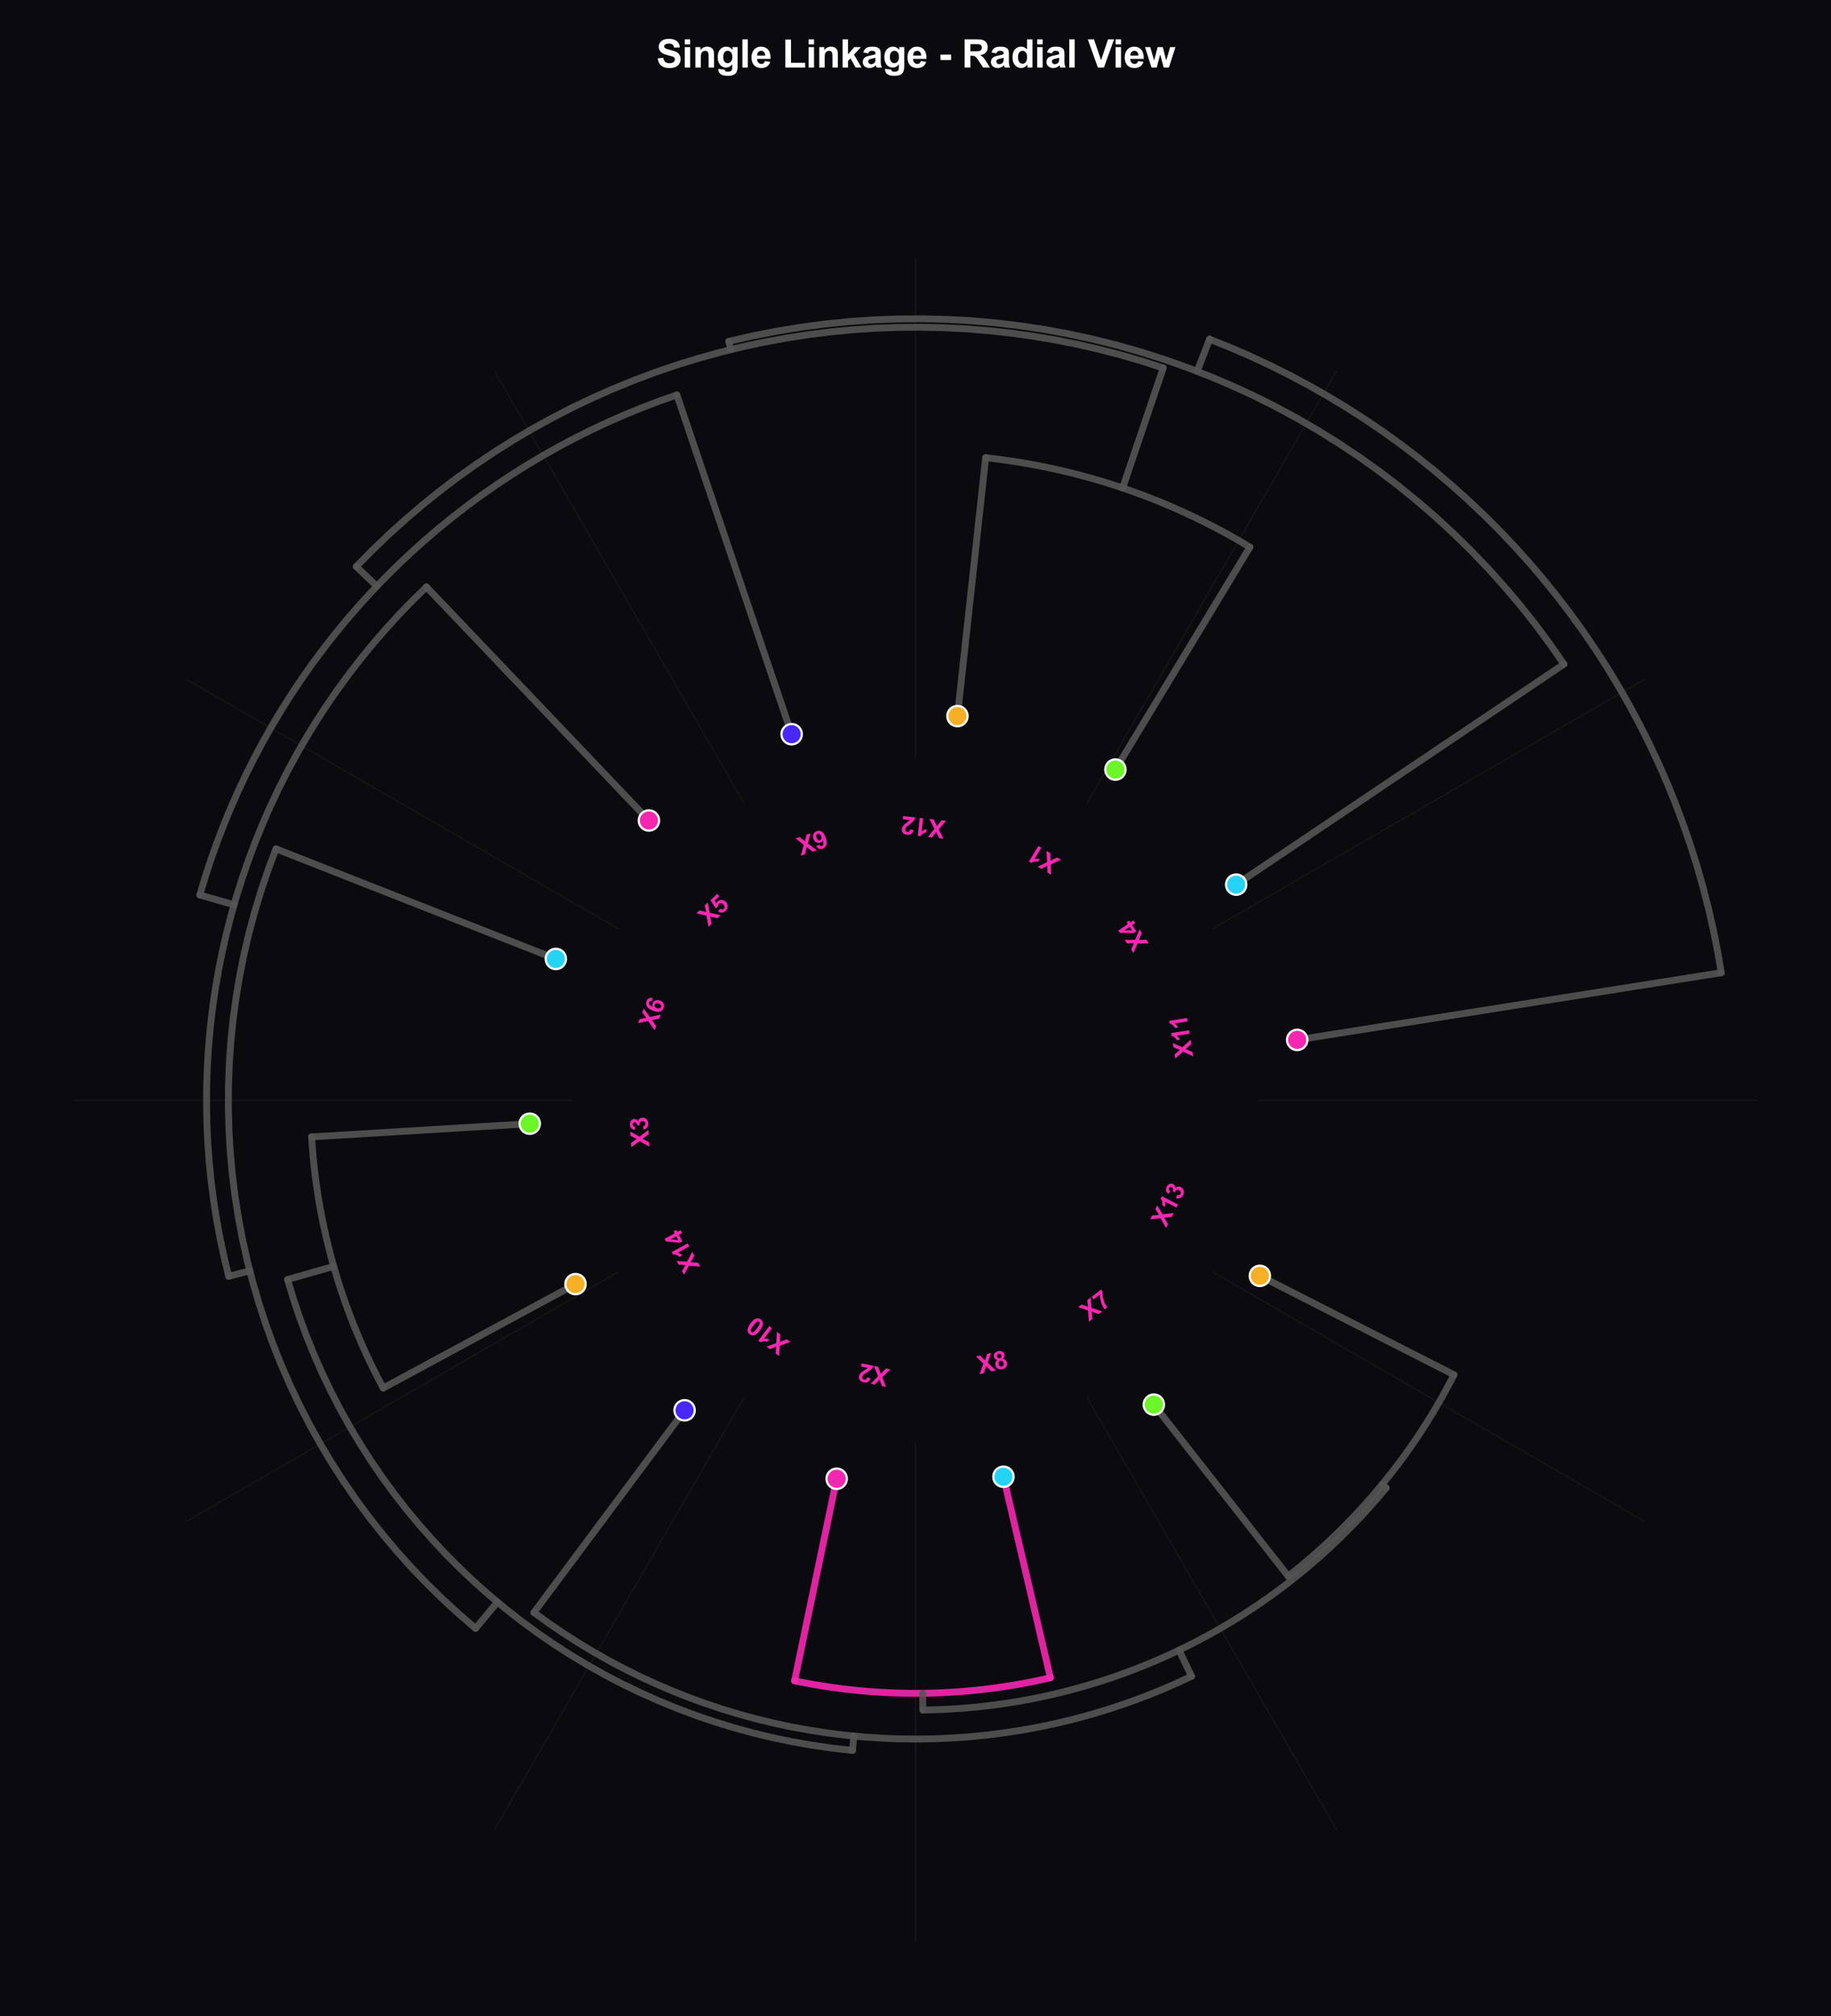 <?xml version="1.0" encoding="utf-8" standalone="no"?>
<!DOCTYPE svg PUBLIC "-//W3C//DTD SVG 1.1//EN"
  "http://www.w3.org/Graphics/SVG/1.1/DTD/svg11.dtd">
<svg xmlns:xlink="http://www.w3.org/1999/xlink" viewBox="0 0 666.768 733.997" xmlns="http://www.w3.org/2000/svg" version="1.1">
 <defs>
  <style type="text/css">*{stroke-linejoin: round; stroke-linecap: butt}</style>
 </defs>
 <g id="figure_1">
  <g id="patch_1">
   <path d="M 0 733.997 
L 666.768 733.997 
L 666.768 0 
L 0 0 
z
" style="fill: #0a0a0f"/>
  </g>
  <g id="axes_1">
   <g id="patch_2">
    <path d="M 652.368 400.613 
C 652.368 358.724 644.117 317.243 628.087 278.543 
C 612.057 239.843 588.559 204.677 558.94 175.057 
C 529.32 145.438 494.154 121.94 455.454 105.91 
C 416.754 89.88 375.273 81.629 333.384 81.629 
C 291.495 81.629 250.014 89.88 211.314 105.91 
C 172.614 121.94 137.448 145.438 107.828 175.057 
C 78.209 204.677 54.711 239.843 38.681 278.543 
C 22.651 317.243 14.4 358.724 14.4 400.613 
C 14.4 442.502 22.651 483.983 38.681 522.683 
C 54.711 561.383 78.209 596.549 107.828 626.169 
C 137.448 655.788 172.614 679.286 211.314 695.316 
C 250.014 711.346 291.495 719.597 333.384 719.597 
C 375.273 719.597 416.754 711.346 455.454 695.316 
C 494.154 679.286 529.32 655.788 558.94 626.169 
C 588.559 596.549 612.057 561.383 628.087 522.683 
C 644.117 483.983 652.368 442.502 652.368 400.613 
M 333.384 400.613 
C 333.384 400.613 333.384 400.613 333.384 400.613 
C 333.384 400.613 333.384 400.613 333.384 400.613 
C 333.384 400.613 333.384 400.613 333.384 400.613 
C 333.384 400.613 333.384 400.613 333.384 400.613 
C 333.384 400.613 333.384 400.613 333.384 400.613 
C 333.384 400.613 333.384 400.613 333.384 400.613 
C 333.384 400.613 333.384 400.613 333.384 400.613 
C 333.384 400.613 333.384 400.613 333.384 400.613 
C 333.384 400.613 333.384 400.613 333.384 400.613 
C 333.384 400.613 333.384 400.613 333.384 400.613 
C 333.384 400.613 333.384 400.613 333.384 400.613 
C 333.384 400.613 333.384 400.613 333.384 400.613 
C 333.384 400.613 333.384 400.613 333.384 400.613 
C 333.384 400.613 333.384 400.613 333.384 400.613 
C 333.384 400.613 333.384 400.613 333.384 400.613 
C 333.384 400.613 333.384 400.613 333.384 400.613 
z
" style="fill: #0a0a0f"/>
   </g>
   <g id="matplotlib.axis_1">
    <g id="xtick_1"/>
    <g id="xtick_2"/>
    <g id="xtick_3"/>
    <g id="xtick_4"/>
    <g id="xtick_5"/>
    <g id="xtick_6"/>
    <g id="xtick_7"/>
    <g id="xtick_8"/>
   </g>
   <g id="matplotlib.axis_2">
    <g id="ytick_1"/>
    <g id="ytick_2"/>
    <g id="ytick_3"/>
    <g id="ytick_4"/>
    <g id="ytick_5"/>
   </g>
   <g id="line2d_1">
    <path d="M 458.476 400.613 
L 639.859 400.613 
" clip-path="url(#p6346f559b1)" style="fill: none; stroke: #222222; stroke-opacity: 0.5; stroke-width: 0.5; stroke-linecap: round"/>
   </g>
   <g id="line2d_2">
    <path d="M 441.717 338.067 
L 598.799 247.376 
" clip-path="url(#p6346f559b1)" style="fill: none; stroke: #222222; stroke-opacity: 0.5; stroke-width: 0.5; stroke-linecap: round"/>
   </g>
   <g id="line2d_3">
    <path d="M 395.93 292.28 
L 486.621 135.198 
" clip-path="url(#p6346f559b1)" style="fill: none; stroke: #222222; stroke-opacity: 0.5; stroke-width: 0.5; stroke-linecap: round"/>
   </g>
   <g id="line2d_4">
    <path d="M 333.384 275.521 
L 333.384 94.138 
" clip-path="url(#p6346f559b1)" style="fill: none; stroke: #222222; stroke-opacity: 0.5; stroke-width: 0.5; stroke-linecap: round"/>
   </g>
   <g id="line2d_5">
    <path d="M 270.838 292.28 
L 180.147 135.198 
" clip-path="url(#p6346f559b1)" style="fill: none; stroke: #222222; stroke-opacity: 0.5; stroke-width: 0.5; stroke-linecap: round"/>
   </g>
   <g id="line2d_6">
    <path d="M 225.051 338.067 
L 67.969 247.376 
" clip-path="url(#p6346f559b1)" style="fill: none; stroke: #222222; stroke-opacity: 0.5; stroke-width: 0.5; stroke-linecap: round"/>
   </g>
   <g id="line2d_7">
    <path d="M 208.292 400.613 
L 26.909 400.613 
" clip-path="url(#p6346f559b1)" style="fill: none; stroke: #222222; stroke-opacity: 0.5; stroke-width: 0.5; stroke-linecap: round"/>
   </g>
   <g id="line2d_8">
    <path d="M 225.051 463.159 
L 67.969 553.85 
" clip-path="url(#p6346f559b1)" style="fill: none; stroke: #222222; stroke-opacity: 0.5; stroke-width: 0.5; stroke-linecap: round"/>
   </g>
   <g id="line2d_9">
    <path d="M 270.838 508.946 
L 180.147 666.028 
" clip-path="url(#p6346f559b1)" style="fill: none; stroke: #222222; stroke-opacity: 0.5; stroke-width: 0.5; stroke-linecap: round"/>
   </g>
   <g id="line2d_10">
    <path d="M 333.384 525.705 
L 333.384 707.088 
" clip-path="url(#p6346f559b1)" style="fill: none; stroke: #222222; stroke-opacity: 0.5; stroke-width: 0.5; stroke-linecap: round"/>
   </g>
   <g id="line2d_11">
    <path d="M 395.93 508.946 
L 486.621 666.028 
" clip-path="url(#p6346f559b1)" style="fill: none; stroke: #222222; stroke-opacity: 0.5; stroke-width: 0.5; stroke-linecap: round"/>
   </g>
   <g id="line2d_12">
    <path d="M 441.717 463.159 
L 598.799 553.85 
" clip-path="url(#p6346f559b1)" style="fill: none; stroke: #222222; stroke-opacity: 0.5; stroke-width: 0.5; stroke-linecap: round"/>
   </g>
   <g id="line2d_13">
    <path d="M 406.188 280.18 
L 455.146 199.194 
" clip-path="url(#p6346f559b1)" style="fill: none; stroke: #555555; stroke-opacity: 0.9; stroke-width: 2.5; stroke-linecap: round"/>
   </g>
   <g id="line2d_14">
    <path d="M 358.929 166.64 
L 348.658 260.716 
" clip-path="url(#p6346f559b1)" style="fill: none; stroke: #555555; stroke-opacity: 0.9; stroke-width: 2.5; stroke-linecap: round"/>
   </g>
   <g id="line2d_15">
    <path d="M 455.146 199.194 
L 452.892 197.848 
L 450.623 196.528 
L 448.34 195.233 
L 446.042 193.964 
L 443.73 192.72 
L 441.404 191.502 
L 439.065 190.31 
L 436.713 189.145 
L 434.348 188.006 
L 431.971 186.893 
L 429.581 185.806 
L 427.179 184.747 
L 424.766 183.714 
L 422.341 182.708 
L 419.905 181.73 
L 417.458 180.778 
L 415.001 179.854 
L 412.534 178.958 
L 410.057 178.089 
L 407.57 177.248 
L 405.074 176.434 
L 402.569 175.648 
L 400.056 174.891 
L 397.534 174.161 
L 395.004 173.46 
L 392.467 172.787 
L 389.922 172.142 
L 387.371 171.525 
L 384.812 170.938 
L 382.247 170.378 
L 379.676 169.848 
L 377.1 169.346 
L 374.518 168.872 
L 371.93 168.428 
L 369.338 168.013 
L 366.742 167.626 
L 364.141 167.268 
L 361.537 166.94 
L 358.929 166.64 
" clip-path="url(#p6346f559b1)" style="fill: none; stroke: #555555; stroke-opacity: 0.9; stroke-width: 2.5; stroke-linecap: round"/>
   </g>
   <g id="line2d_16">
    <path d="M 192.913 409.11 
L 113.471 413.915 
" clip-path="url(#p6346f559b1)" style="fill: none; stroke: #555555; stroke-opacity: 0.9; stroke-width: 2.5; stroke-linecap: round"/>
   </g>
   <g id="line2d_17">
    <path d="M 139.556 505.348 
L 209.575 467.514 
" clip-path="url(#p6346f559b1)" style="fill: none; stroke: #555555; stroke-opacity: 0.9; stroke-width: 2.5; stroke-linecap: round"/>
   </g>
   <g id="line2d_18">
    <path d="M 113.471 413.915 
L 113.633 416.367 
L 113.823 418.817 
L 114.039 421.265 
L 114.283 423.71 
L 114.555 426.152 
L 114.853 428.591 
L 115.179 431.027 
L 115.532 433.459 
L 115.911 435.887 
L 116.318 438.31 
L 116.752 440.729 
L 117.213 443.142 
L 117.701 445.551 
L 118.216 447.953 
L 118.757 450.35 
L 119.325 452.741 
L 119.92 455.125 
L 120.541 457.503 
L 121.189 459.873 
L 121.863 462.236 
L 122.564 464.591 
L 123.29 466.939 
L 124.043 469.278 
L 124.822 471.609 
L 125.627 473.93 
L 126.457 476.243 
L 127.314 478.546 
L 128.196 480.84 
L 129.103 483.123 
L 130.036 485.396 
L 130.995 487.659 
L 131.978 489.911 
L 132.987 492.152 
L 134.02 494.381 
L 135.078 496.599 
L 136.161 498.805 
L 137.269 500.998 
L 138.4 503.18 
L 139.556 505.348 
" clip-path="url(#p6346f559b1)" style="fill: none; stroke: #555555; stroke-opacity: 0.9; stroke-width: 2.5; stroke-linecap: round"/>
   </g>
   <g id="line2d_19">
    <path d="M 304.68 538.383 
L 289.351 611.952 
" clip-path="url(#p6346f559b1)" style="fill: none; stroke: #f527b0; stroke-opacity: 0.9; stroke-width: 2.5; stroke-linecap: round"/>
   </g>
   <g id="line2d_20">
    <path d="M 382.511 610.827 
L 365.409 537.649 
" clip-path="url(#p6346f559b1)" style="fill: none; stroke: #f527b0; stroke-opacity: 0.9; stroke-width: 2.5; stroke-linecap: round"/>
   </g>
   <g id="line2d_21">
    <path d="M 289.351 611.952 
L 291.711 612.43 
L 294.076 612.882 
L 296.446 613.307 
L 298.821 613.706 
L 301.2 614.078 
L 303.582 614.424 
L 305.969 614.743 
L 308.359 615.035 
L 310.752 615.301 
L 313.148 615.54 
L 315.546 615.753 
L 317.947 615.938 
L 320.35 616.097 
L 322.754 616.229 
L 325.159 616.334 
L 327.566 616.412 
L 329.973 616.464 
L 332.381 616.488 
L 334.789 616.486 
L 337.196 616.457 
L 339.603 616.401 
L 342.01 616.318 
L 344.415 616.209 
L 346.819 616.072 
L 349.221 615.909 
L 351.621 615.719 
L 354.019 615.502 
L 356.415 615.259 
L 358.808 614.989 
L 361.197 614.692 
L 363.583 614.368 
L 365.965 614.018 
L 368.343 613.641 
L 370.717 613.238 
L 373.086 612.809 
L 375.45 612.353 
L 377.809 611.87 
L 380.163 611.362 
L 382.511 610.827 
" clip-path="url(#p6346f559b1)" style="fill: none; stroke: #f527b0; stroke-opacity: 0.9; stroke-width: 2.5; stroke-linecap: round"/>
   </g>
   <g id="line2d_22">
    <path d="M 420.174 511.392 
L 469.104 573.846 
" clip-path="url(#p6346f559b1)" style="fill: none; stroke: #555555; stroke-opacity: 0.9; stroke-width: 2.5; stroke-linecap: round"/>
   </g>
   <g id="line2d_23">
    <path d="M 529.466 500.522 
L 458.774 464.502 
" clip-path="url(#p6346f559b1)" style="fill: none; stroke: #555555; stroke-opacity: 0.9; stroke-width: 2.5; stroke-linecap: round"/>
   </g>
   <g id="line2d_24">
    <path d="M 469.104 573.846 
L 471.027 572.322 
L 472.934 570.776 
L 474.823 569.209 
L 476.695 567.621 
L 478.549 566.012 
L 480.384 564.383 
L 482.202 562.733 
L 484.001 561.063 
L 485.781 559.373 
L 487.542 557.664 
L 489.284 555.935 
L 491.007 554.186 
L 492.71 552.419 
L 494.393 550.632 
L 496.056 548.827 
L 497.699 547.003 
L 499.322 545.162 
L 500.924 543.302 
L 502.505 541.424 
L 504.065 539.529 
L 505.603 537.617 
L 507.121 535.688 
L 508.617 533.742 
L 510.09 531.779 
L 511.542 529.8 
L 512.972 527.805 
L 514.38 525.794 
L 515.765 523.767 
L 517.127 521.726 
L 518.466 519.669 
L 519.783 517.597 
L 521.076 515.511 
L 522.346 513.41 
L 523.592 511.296 
L 524.815 509.167 
L 526.013 507.025 
L 527.188 504.87 
L 528.339 502.702 
L 529.466 500.522 
" clip-path="url(#p6346f559b1)" style="fill: none; stroke: #555555; stroke-opacity: 0.9; stroke-width: 2.5; stroke-linecap: round"/>
   </g>
   <g id="line2d_25">
    <path d="M 335.992 616.475 
L 336.066 622.588 
" clip-path="url(#p6346f559b1)" style="fill: none; stroke: #555555; stroke-opacity: 0.9; stroke-width: 2.5; stroke-linecap: round"/>
   </g>
   <g id="line2d_26">
    <path d="M 504.773 541.702 
L 503.287 540.479 
" clip-path="url(#p6346f559b1)" style="fill: none; stroke: #555555; stroke-opacity: 0.9; stroke-width: 2.5; stroke-linecap: round"/>
   </g>
   <g id="line2d_27">
    <path d="M 336.066 622.588 
L 341.017 622.473 
L 345.964 622.248 
L 350.904 621.912 
L 355.836 621.466 
L 360.757 620.91 
L 365.663 620.245 
L 370.554 619.47 
L 375.427 618.587 
L 380.278 617.595 
L 385.107 616.495 
L 389.909 615.288 
L 394.683 613.973 
L 399.427 612.553 
L 404.138 611.027 
L 408.814 609.397 
L 413.452 607.662 
L 418.05 605.825 
L 422.607 603.885 
L 427.119 601.844 
L 431.584 599.704 
L 436 597.464 
L 440.365 595.126 
L 444.677 592.691 
L 448.934 590.161 
L 453.133 587.536 
L 457.273 584.819 
L 461.351 582.01 
L 465.365 579.11 
L 469.314 576.122 
L 473.195 573.046 
L 477.006 569.885 
L 480.746 566.639 
L 484.413 563.311 
L 488.004 559.902 
L 491.519 556.413 
L 494.954 552.847 
L 498.31 549.205 
L 501.583 545.49 
L 504.773 541.702 
" clip-path="url(#p6346f559b1)" style="fill: none; stroke: #555555; stroke-opacity: 0.9; stroke-width: 2.5; stroke-linecap: round"/>
   </g>
   <g id="line2d_28">
    <path d="M 249.296 513.457 
L 194.436 587.078 
" clip-path="url(#p6346f559b1)" style="fill: none; stroke: #555555; stroke-opacity: 0.9; stroke-width: 2.5; stroke-linecap: round"/>
   </g>
   <g id="line2d_29">
    <path d="M 433.918 610.3 
L 429.357 600.786 
" clip-path="url(#p6346f559b1)" style="fill: none; stroke: #555555; stroke-opacity: 0.9; stroke-width: 2.5; stroke-linecap: round"/>
   </g>
   <g id="line2d_30">
    <path d="M 194.436 587.078 
L 199.689 590.88 
L 205.045 594.533 
L 210.502 598.036 
L 216.054 601.385 
L 221.697 604.578 
L 227.427 607.613 
L 233.239 610.487 
L 239.13 613.197 
L 245.093 615.742 
L 251.126 618.12 
L 257.222 620.329 
L 263.377 622.367 
L 269.587 624.233 
L 275.846 625.925 
L 282.15 627.441 
L 288.494 628.781 
L 294.873 629.944 
L 301.282 630.929 
L 307.716 631.734 
L 314.169 632.36 
L 320.638 632.806 
L 327.117 633.071 
L 333.6 633.155 
L 340.083 633.059 
L 346.561 632.782 
L 353.029 632.324 
L 359.482 631.686 
L 365.914 630.869 
L 372.321 629.872 
L 378.698 628.698 
L 385.039 627.346 
L 391.341 625.817 
L 397.597 624.114 
L 403.803 622.237 
L 409.955 620.187 
L 416.047 617.967 
L 422.074 615.578 
L 428.033 613.022 
L 433.918 610.3 
" clip-path="url(#p6346f559b1)" style="fill: none; stroke: #555555; stroke-opacity: 0.9; stroke-width: 2.5; stroke-linecap: round"/>
   </g>
   <g id="line2d_31">
    <path d="M 121.523 461.056 
L 104.716 465.85 
" clip-path="url(#p6346f559b1)" style="fill: none; stroke: #555555; stroke-opacity: 0.9; stroke-width: 2.5; stroke-linecap: round"/>
   </g>
   <g id="line2d_32">
    <path d="M 310.434 637.294 
L 310.94 632.07 
" clip-path="url(#p6346f559b1)" style="fill: none; stroke: #555555; stroke-opacity: 0.9; stroke-width: 2.5; stroke-linecap: round"/>
   </g>
   <g id="line2d_33">
    <path d="M 104.716 465.85 
L 106.825 472.832 
L 109.146 479.746 
L 111.678 486.586 
L 114.419 493.345 
L 117.366 500.016 
L 120.516 506.594 
L 123.866 513.072 
L 127.414 519.445 
L 131.155 525.706 
L 135.086 531.849 
L 139.204 537.868 
L 143.505 543.759 
L 147.984 549.515 
L 152.638 555.13 
L 157.461 560.601 
L 162.451 565.92 
L 167.601 571.085 
L 172.906 576.089 
L 178.363 580.928 
L 183.966 585.597 
L 189.709 590.092 
L 195.588 594.409 
L 201.596 598.544 
L 207.728 602.493 
L 213.978 606.251 
L 220.341 609.816 
L 226.81 613.185 
L 233.379 616.353 
L 240.042 619.319 
L 246.793 622.078 
L 253.626 624.63 
L 260.533 626.97 
L 267.509 629.098 
L 274.547 631.011 
L 281.641 632.707 
L 288.783 634.184 
L 295.967 635.442 
L 303.186 636.479 
L 310.434 637.294 
" clip-path="url(#p6346f559b1)" style="fill: none; stroke: #555555; stroke-opacity: 0.9; stroke-width: 2.5; stroke-linecap: round"/>
   </g>
   <g id="line2d_34">
    <path d="M 202.413 349.124 
L 100.495 309.056 
" clip-path="url(#p6346f559b1)" style="fill: none; stroke: #555555; stroke-opacity: 0.9; stroke-width: 2.5; stroke-linecap: round"/>
   </g>
   <g id="line2d_35">
    <path d="M 173.178 592.846 
L 181.147 583.284 
" clip-path="url(#p6346f559b1)" style="fill: none; stroke: #555555; stroke-opacity: 0.9; stroke-width: 2.5; stroke-linecap: round"/>
   </g>
   <g id="line2d_36">
    <path d="M 100.495 309.056 
L 97.68 316.57 
L 95.106 324.17 
L 92.778 331.849 
L 90.697 339.598 
L 88.866 347.41 
L 87.286 355.277 
L 85.959 363.191 
L 84.886 371.143 
L 84.069 379.125 
L 83.508 387.129 
L 83.204 395.148 
L 83.158 403.171 
L 83.368 411.193 
L 83.836 419.203 
L 84.56 427.194 
L 85.541 435.158 
L 86.775 443.086 
L 88.264 450.971 
L 90.005 458.804 
L 91.995 466.577 
L 94.234 474.282 
L 96.719 481.912 
L 99.447 489.458 
L 102.416 496.912 
L 105.622 504.268 
L 109.063 511.517 
L 112.734 518.652 
L 116.632 525.666 
L 120.752 532.551 
L 125.092 539.3 
L 129.645 545.907 
L 134.408 552.364 
L 139.376 558.665 
L 144.543 564.804 
L 149.904 570.774 
L 155.454 576.569 
L 161.187 582.184 
L 167.097 587.611 
L 173.178 592.846 
" clip-path="url(#p6346f559b1)" style="fill: none; stroke: #555555; stroke-opacity: 0.9; stroke-width: 2.5; stroke-linecap: round"/>
   </g>
   <g id="line2d_37">
    <path d="M 236.308 298.728 
L 155.29 213.696 
" clip-path="url(#p6346f559b1)" style="fill: none; stroke: #555555; stroke-opacity: 0.9; stroke-width: 2.5; stroke-linecap: round"/>
   </g>
   <g id="line2d_38">
    <path d="M 83.279 464.668 
L 90.969 462.699 
" clip-path="url(#p6346f559b1)" style="fill: none; stroke: #555555; stroke-opacity: 0.9; stroke-width: 2.5; stroke-linecap: round"/>
   </g>
   <g id="line2d_39">
    <path d="M 155.29 213.696 
L 150.275 218.607 
L 145.395 223.651 
L 140.654 228.827 
L 136.055 234.13 
L 131.603 239.555 
L 127.299 245.1 
L 123.148 250.759 
L 119.152 256.53 
L 115.314 262.407 
L 111.638 268.386 
L 108.126 274.462 
L 104.78 280.632 
L 101.603 286.891 
L 98.597 293.233 
L 95.765 299.655 
L 93.108 306.152 
L 90.629 312.719 
L 88.33 319.35 
L 86.211 326.041 
L 84.275 332.788 
L 82.524 339.585 
L 80.957 346.427 
L 79.578 353.308 
L 78.386 360.225 
L 77.382 367.172 
L 76.567 374.143 
L 75.943 381.134 
L 75.508 388.14 
L 75.265 395.154 
L 75.212 402.173 
L 75.35 409.19 
L 75.678 416.201 
L 76.197 423.201 
L 76.906 430.184 
L 77.805 437.145 
L 78.892 444.079 
L 80.168 450.981 
L 81.631 457.846 
L 83.279 464.668 
" clip-path="url(#p6346f559b1)" style="fill: none; stroke: #555555; stroke-opacity: 0.9; stroke-width: 2.5; stroke-linecap: round"/>
   </g>
   <g id="line2d_40">
    <path d="M 288.283 267.308 
L 246.489 143.778 
" clip-path="url(#p6346f559b1)" style="fill: none; stroke: #555555; stroke-opacity: 0.9; stroke-width: 2.5; stroke-linecap: round"/>
   </g>
   <g id="line2d_41">
    <path d="M 72.764 325.834 
L 85.22 329.408 
" clip-path="url(#p6346f559b1)" style="fill: none; stroke: #555555; stroke-opacity: 0.9; stroke-width: 2.5; stroke-linecap: round"/>
   </g>
   <g id="line2d_42">
    <path d="M 246.489 143.778 
L 240.16 146.007 
L 233.889 148.392 
L 227.678 150.931 
L 221.532 153.623 
L 215.455 156.467 
L 209.449 159.459 
L 203.52 162.6 
L 197.67 165.886 
L 191.904 169.316 
L 186.224 172.888 
L 180.634 176.599 
L 175.138 180.447 
L 169.738 184.43 
L 164.439 188.546 
L 159.243 192.791 
L 154.154 197.164 
L 149.175 201.661 
L 144.308 206.28 
L 139.557 211.018 
L 134.925 215.873 
L 130.415 220.84 
L 126.028 225.917 
L 121.769 231.102 
L 117.64 236.39 
L 113.642 241.779 
L 109.779 247.265 
L 106.053 252.845 
L 102.466 258.515 
L 99.021 264.273 
L 95.719 270.114 
L 92.562 276.034 
L 89.554 282.032 
L 86.694 288.101 
L 83.985 294.24 
L 81.43 300.444 
L 79.028 306.709 
L 76.782 313.032 
L 74.694 319.408 
L 72.764 325.834 
" clip-path="url(#p6346f559b1)" style="fill: none; stroke: #555555; stroke-opacity: 0.9; stroke-width: 2.5; stroke-linecap: round"/>
   </g>
   <g id="line2d_43">
    <path d="M 408.814 177.665 
L 423.595 133.977 
" clip-path="url(#p6346f559b1)" style="fill: none; stroke: #555555; stroke-opacity: 0.9; stroke-width: 2.5; stroke-linecap: round"/>
   </g>
   <g id="line2d_44">
    <path d="M 129.741 206.288 
L 137.226 213.431 
" clip-path="url(#p6346f559b1)" style="fill: none; stroke: #555555; stroke-opacity: 0.9; stroke-width: 2.5; stroke-linecap: round"/>
   </g>
   <g id="line2d_45">
    <path d="M 423.595 133.977 
L 415.798 131.465 
L 407.931 129.181 
L 400.001 127.126 
L 392.014 125.304 
L 383.978 123.714 
L 375.899 122.359 
L 367.784 121.24 
L 359.639 120.357 
L 351.473 119.712 
L 343.291 119.304 
L 335.101 119.135 
L 326.909 119.204 
L 318.723 119.512 
L 310.549 120.058 
L 302.395 120.841 
L 294.267 121.861 
L 286.172 123.117 
L 278.117 124.609 
L 270.108 126.334 
L 262.154 128.291 
L 254.259 130.48 
L 246.432 132.896 
L 238.678 135.54 
L 231.005 138.408 
L 223.418 141.499 
L 215.925 144.808 
L 208.53 148.335 
L 201.242 152.075 
L 194.066 156.025 
L 187.007 160.183 
L 180.073 164.544 
L 173.268 169.106 
L 166.599 173.863 
L 160.071 178.812 
L 153.69 183.95 
L 147.462 189.27 
L 141.39 194.77 
L 135.482 200.444 
L 129.741 206.288 
" clip-path="url(#p6346f559b1)" style="fill: none; stroke: #555555; stroke-opacity: 0.9; stroke-width: 2.5; stroke-linecap: round"/>
   </g>
   <g id="line2d_46">
    <path d="M 450.159 322.075 
L 569.512 241.803 
" clip-path="url(#p6346f559b1)" style="fill: none; stroke: #555555; stroke-opacity: 0.9; stroke-width: 2.5; stroke-linecap: round"/>
   </g>
   <g id="line2d_47">
    <path d="M 265.388 124.292 
L 266.124 127.284 
" clip-path="url(#p6346f559b1)" style="fill: none; stroke: #555555; stroke-opacity: 0.9; stroke-width: 2.5; stroke-linecap: round"/>
   </g>
   <g id="line2d_48">
    <path d="M 569.512 241.803 
L 564.43 234.496 
L 559.121 227.35 
L 553.591 220.375 
L 547.846 213.576 
L 541.891 206.959 
L 535.732 200.532 
L 529.375 194.301 
L 522.827 188.272 
L 516.092 182.451 
L 509.18 176.843 
L 502.095 171.454 
L 494.845 166.29 
L 487.437 161.354 
L 479.878 156.653 
L 472.176 152.19 
L 464.338 147.971 
L 456.372 143.999 
L 448.286 140.277 
L 440.087 136.811 
L 431.784 133.603 
L 423.384 130.656 
L 414.897 127.973 
L 406.329 125.557 
L 397.691 123.41 
L 388.989 121.534 
L 380.233 119.931 
L 371.431 118.603 
L 362.592 117.551 
L 353.724 116.776 
L 344.837 116.279 
L 335.938 116.06 
L 327.037 116.119 
L 318.142 116.457 
L 309.261 117.073 
L 300.405 117.966 
L 291.581 119.136 
L 282.797 120.581 
L 274.063 122.3 
L 265.388 124.292 
" clip-path="url(#p6346f559b1)" style="fill: none; stroke: #555555; stroke-opacity: 0.9; stroke-width: 2.5; stroke-linecap: round"/>
   </g>
   <g id="line2d_49">
    <path d="M 472.38 378.598 
L 626.819 354.137 
" clip-path="url(#p6346f559b1)" style="fill: none; stroke: #555555; stroke-opacity: 0.9; stroke-width: 2.5; stroke-linecap: round"/>
   </g>
   <g id="line2d_50">
    <path d="M 440.463 123.488 
L 435.948 135.174 
" clip-path="url(#p6346f559b1)" style="fill: none; stroke: #555555; stroke-opacity: 0.9; stroke-width: 2.5; stroke-linecap: round"/>
   </g>
   <g id="line2d_51">
    <path d="M 626.819 354.137 
L 625.469 346.293 
L 623.909 338.487 
L 622.14 330.725 
L 620.164 323.014 
L 617.982 315.359 
L 615.596 307.765 
L 613.007 300.237 
L 610.217 292.782 
L 607.229 285.403 
L 604.044 278.108 
L 600.665 270.901 
L 597.093 263.786 
L 593.333 256.77 
L 589.386 249.858 
L 585.255 243.053 
L 580.943 236.361 
L 576.454 229.788 
L 571.79 223.337 
L 566.955 217.013 
L 561.952 210.822 
L 556.785 204.766 
L 551.458 198.851 
L 545.974 193.081 
L 540.338 187.46 
L 534.553 181.992 
L 528.624 176.681 
L 522.554 171.53 
L 516.349 166.544 
L 510.012 161.726 
L 503.548 157.08 
L 496.963 152.608 
L 490.259 148.315 
L 483.444 144.203 
L 476.52 140.274 
L 469.494 136.533 
L 462.37 132.981 
L 455.153 129.621 
L 447.849 126.456 
L 440.463 123.488 
" clip-path="url(#p6346f559b1)" style="fill: none; stroke: #555555; stroke-opacity: 0.9; stroke-width: 2.5; stroke-linecap: round"/>
   </g>
   <g id="text_1">
    <!-- X11 -->
    <g style="fill: #f527b0" transform="translate(434.53 384.593) rotate(-99) scale(0.09 -0.09)">
     <defs>
      <path id="Arial-BoldMT-58" d="M 0 0 
L 1566 2391 
L 147 4581 
L 1228 4581 
L 2147 3109 
L 3047 4581 
L 4119 4581 
L 2694 2356 
L 4259 0 
L 3144 0 
L 2128 1584 
L 1109 0 
L 0 0 
z
" transform="scale(0.016)"/>
      <path id="Arial-BoldMT-31" d="M 2519 0 
L 1641 0 
L 1641 3309 
Q 1159 2859 506 2644 
L 506 3441 
Q 850 3553 1253 3867 
Q 1656 4181 1806 4600 
L 2519 4600 
L 2519 0 
z
" transform="scale(0.016)"/>
     </defs>
     <use xlink:href="#Arial-BoldMT-58"/>
     <use xlink:href="#Arial-BoldMT-31" transform="translate(66.699 0)"/>
     <use xlink:href="#Arial-BoldMT-31" transform="translate(116.814 0)"/>
    </g>
   </g>
   <g id="text_2">
    <!-- X4 -->
    <g style="fill: #f527b0" transform="translate(418.36 343.462) rotate(-123.923) scale(0.09 -0.09)">
     <defs>
      <path id="Arial-BoldMT-34" d="M 1994 0 
L 1994 922 
L 119 922 
L 119 1691 
L 2106 4600 
L 2844 4600 
L 2844 1694 
L 3413 1694 
L 3413 922 
L 2844 922 
L 2844 0 
L 1994 0 
z
M 1994 1694 
L 1994 3259 
L 941 1694 
L 1994 1694 
z
" transform="scale(0.016)"/>
     </defs>
     <use xlink:href="#Arial-BoldMT-58"/>
     <use xlink:href="#Arial-BoldMT-34" transform="translate(66.699 0)"/>
    </g>
   </g>
   <g id="text_3">
    <!-- X1 -->
    <g style="fill: #f527b0" transform="translate(386.363 312.976) rotate(-148.846) scale(0.09 -0.09)">
     <use xlink:href="#Arial-BoldMT-58"/>
     <use xlink:href="#Arial-BoldMT-31" transform="translate(66.699 0)"/>
    </g>
   </g>
   <g id="text_4">
    <!-- X12 -->
    <g style="fill: #f527b0" transform="translate(344.498 298.812) rotate(-173.769) scale(0.09 -0.09)">
     <defs>
      <path id="Arial-BoldMT-32" d="M 3238 816 
L 3238 0 
L 159 0 
Q 209 463 459 877 
Q 709 1291 1447 1975 
Q 2041 2528 2175 2725 
Q 2356 2997 2356 3263 
Q 2356 3556 2198 3714 
Q 2041 3872 1763 3872 
Q 1488 3872 1325 3706 
Q 1163 3541 1138 3156 
L 263 3244 
Q 341 3969 753 4284 
Q 1166 4600 1784 4600 
Q 2463 4600 2850 4234 
Q 3238 3869 3238 3325 
Q 3238 3016 3127 2736 
Q 3016 2456 2775 2150 
Q 2616 1947 2200 1565 
Q 1784 1184 1673 1059 
Q 1563 934 1494 816 
L 3238 816 
z
" transform="scale(0.016)"/>
     </defs>
     <use xlink:href="#Arial-BoldMT-58"/>
     <use xlink:href="#Arial-BoldMT-31" transform="translate(66.699 0)"/>
     <use xlink:href="#Arial-BoldMT-32" transform="translate(122.314 0)"/>
    </g>
   </g>
   <g id="text_5">
    <!-- X9 -->
    <g style="fill: #f527b0" transform="translate(291.632 311.556) rotate(-18.692) scale(0.09 -0.09)">
     <defs>
      <path id="Arial-BoldMT-39" d="M 291 1059 
L 1141 1153 
Q 1172 894 1303 769 
Q 1434 644 1650 644 
Q 1922 644 2112 894 
Q 2303 1144 2356 1931 
Q 2025 1547 1528 1547 
Q 988 1547 595 1964 
Q 203 2381 203 3050 
Q 203 3747 617 4173 
Q 1031 4600 1672 4600 
Q 2369 4600 2816 4061 
Q 3263 3522 3263 2288 
Q 3263 1031 2797 475 
Q 2331 -81 1584 -81 
Q 1047 -81 715 205 
Q 384 491 291 1059 
z
M 2278 2978 
Q 2278 3403 2083 3637 
Q 1888 3872 1631 3872 
Q 1388 3872 1227 3680 
Q 1066 3488 1066 3050 
Q 1066 2606 1241 2398 
Q 1416 2191 1678 2191 
Q 1931 2191 2104 2391 
Q 2278 2591 2278 2978 
z
" transform="scale(0.016)"/>
     </defs>
     <use xlink:href="#Arial-BoldMT-58"/>
     <use xlink:href="#Arial-BoldMT-39" transform="translate(66.699 0)"/>
    </g>
   </g>
   <g id="text_6">
    <!-- X5 -->
    <g style="fill: #f527b0" transform="translate(257.992 337.444) rotate(-43.615) scale(0.09 -0.09)">
     <defs>
      <path id="Arial-BoldMT-35" d="M 284 1178 
L 1159 1269 
Q 1197 972 1381 798 
Q 1566 625 1806 625 
Q 2081 625 2272 848 
Q 2463 1072 2463 1522 
Q 2463 1944 2273 2155 
Q 2084 2366 1781 2366 
Q 1403 2366 1103 2031 
L 391 2134 
L 841 4519 
L 3163 4519 
L 3163 3697 
L 1506 3697 
L 1369 2919 
Q 1663 3066 1969 3066 
Q 2553 3066 2959 2641 
Q 3366 2216 3366 1538 
Q 3366 972 3038 528 
Q 2591 -78 1797 -78 
Q 1163 -78 763 262 
Q 363 603 284 1178 
z
" transform="scale(0.016)"/>
     </defs>
     <use xlink:href="#Arial-BoldMT-58"/>
     <use xlink:href="#Arial-BoldMT-35" transform="translate(66.699 0)"/>
    </g>
   </g>
   <g id="text_7">
    <!-- X6 -->
    <g style="fill: #f527b0" transform="translate(238.393 375.097) rotate(-68.538) scale(0.09 -0.09)">
     <defs>
      <path id="Arial-BoldMT-36" d="M 3247 3459 
L 2397 3366 
Q 2366 3628 2234 3753 
Q 2103 3878 1894 3878 
Q 1616 3878 1423 3628 
Q 1231 3378 1181 2588 
Q 1509 2975 1997 2975 
Q 2547 2975 2939 2556 
Q 3331 2138 3331 1475 
Q 3331 772 2918 347 
Q 2506 -78 1859 -78 
Q 1166 -78 719 461 
Q 272 1000 272 2228 
Q 272 3488 737 4044 
Q 1203 4600 1947 4600 
Q 2469 4600 2811 4308 
Q 3153 4016 3247 3459 
z
M 1256 1544 
Q 1256 1116 1453 883 
Q 1650 650 1903 650 
Q 2147 650 2309 840 
Q 2472 1031 2472 1466 
Q 2472 1913 2297 2120 
Q 2122 2328 1859 2328 
Q 1606 2328 1431 2129 
Q 1256 1931 1256 1544 
z
" transform="scale(0.016)"/>
     </defs>
     <use xlink:href="#Arial-BoldMT-58"/>
     <use xlink:href="#Arial-BoldMT-36" transform="translate(66.699 0)"/>
    </g>
   </g>
   <g id="text_8">
    <!-- X3 -->
    <g style="fill: #f527b0" transform="translate(236.487 417.502) rotate(-93.462) scale(0.09 -0.09)">
     <defs>
      <path id="Arial-BoldMT-33" d="M 241 1216 
L 1091 1319 
Q 1131 994 1309 822 
Q 1488 650 1741 650 
Q 2013 650 2198 856 
Q 2384 1063 2384 1413 
Q 2384 1744 2206 1937 
Q 2028 2131 1772 2131 
Q 1603 2131 1369 2066 
L 1466 2781 
Q 1822 2772 2009 2936 
Q 2197 3100 2197 3372 
Q 2197 3603 2059 3740 
Q 1922 3878 1694 3878 
Q 1469 3878 1309 3722 
Q 1150 3566 1116 3266 
L 306 3403 
Q 391 3819 561 4067 
Q 731 4316 1036 4458 
Q 1341 4600 1719 4600 
Q 2366 4600 2756 4188 
Q 3078 3850 3078 3425 
Q 3078 2822 2419 2463 
Q 2813 2378 3048 2084 
Q 3284 1791 3284 1375 
Q 3284 772 2843 347 
Q 2403 -78 1747 -78 
Q 1125 -78 715 280 
Q 306 638 241 1216 
z
" transform="scale(0.016)"/>
     </defs>
     <use xlink:href="#Arial-BoldMT-58"/>
     <use xlink:href="#Arial-BoldMT-33" transform="translate(66.699 0)"/>
    </g>
   </g>
   <g id="text_9">
    <!-- X14 -->
    <g style="fill: #f527b0" transform="translate(255.007 461.165) rotate(-118.385) scale(0.09 -0.09)">
     <use xlink:href="#Arial-BoldMT-58"/>
     <use xlink:href="#Arial-BoldMT-31" transform="translate(66.699 0)"/>
     <use xlink:href="#Arial-BoldMT-34" transform="translate(122.314 0)"/>
    </g>
   </g>
   <g id="text_10">
    <!-- X10 -->
    <g style="fill: #f527b0" transform="translate(287.822 488.555) rotate(-143.308) scale(0.09 -0.09)">
     <defs>
      <path id="Arial-BoldMT-30" d="M 1756 4600 
Q 2422 4600 2797 4125 
Q 3244 3563 3244 2259 
Q 3244 959 2794 391 
Q 2422 -78 1756 -78 
Q 1088 -78 678 436 
Q 269 950 269 2269 
Q 269 3563 719 4131 
Q 1091 4600 1756 4600 
z
M 1756 3872 
Q 1597 3872 1472 3770 
Q 1347 3669 1278 3406 
Q 1188 3066 1188 2259 
Q 1188 1453 1269 1151 
Q 1350 850 1473 750 
Q 1597 650 1756 650 
Q 1916 650 2041 751 
Q 2166 853 2234 1116 
Q 2325 1453 2325 2259 
Q 2325 3066 2244 3367 
Q 2163 3669 2039 3770 
Q 1916 3872 1756 3872 
z
" transform="scale(0.016)"/>
     </defs>
     <use xlink:href="#Arial-BoldMT-58"/>
     <use xlink:href="#Arial-BoldMT-31" transform="translate(66.699 0)"/>
     <use xlink:href="#Arial-BoldMT-30" transform="translate(122.314 0)"/>
    </g>
   </g>
   <g id="text_11">
    <!-- X2 -->
    <g style="fill: #f527b0" transform="translate(324.225 498.544) rotate(-168.231) scale(0.09 -0.09)">
     <use xlink:href="#Arial-BoldMT-58"/>
     <use xlink:href="#Arial-BoldMT-32" transform="translate(66.699 0)"/>
    </g>
   </g>
   <g id="text_12">
    <!-- X8 -->
    <g style="fill: #f527b0" transform="translate(356.688 500.332) rotate(-13.154) scale(0.09 -0.09)">
     <defs>
      <path id="Arial-BoldMT-38" d="M 1025 2472 
Q 684 2616 529 2867 
Q 375 3119 375 3419 
Q 375 3931 733 4265 
Q 1091 4600 1750 4600 
Q 2403 4600 2764 4265 
Q 3125 3931 3125 3419 
Q 3125 3100 2959 2851 
Q 2794 2603 2494 2472 
Q 2875 2319 3073 2025 
Q 3272 1731 3272 1347 
Q 3272 713 2867 316 
Q 2463 -81 1791 -81 
Q 1166 -81 750 247 
Q 259 634 259 1309 
Q 259 1681 443 1992 
Q 628 2303 1025 2472 
z
M 1206 3356 
Q 1206 3094 1354 2947 
Q 1503 2800 1750 2800 
Q 2000 2800 2150 2948 
Q 2300 3097 2300 3359 
Q 2300 3606 2151 3754 
Q 2003 3903 1759 3903 
Q 1506 3903 1356 3753 
Q 1206 3603 1206 3356 
z
M 1125 1394 
Q 1125 1031 1311 828 
Q 1497 625 1775 625 
Q 2047 625 2225 820 
Q 2403 1016 2403 1384 
Q 2403 1706 2222 1901 
Q 2041 2097 1763 2097 
Q 1441 2097 1283 1875 
Q 1125 1653 1125 1394 
z
" transform="scale(0.016)"/>
     </defs>
     <use xlink:href="#Arial-BoldMT-58"/>
     <use xlink:href="#Arial-BoldMT-38" transform="translate(66.699 0)"/>
    </g>
   </g>
   <g id="text_13">
    <!-- X7 -->
    <g style="fill: #f527b0" transform="translate(396.54 481.226) rotate(-38.077) scale(0.09 -0.09)">
     <defs>
      <path id="Arial-BoldMT-37" d="M 272 3703 
L 272 4519 
L 3275 4519 
L 3275 3881 
Q 2903 3516 2518 2831 
Q 2134 2147 1932 1376 
Q 1731 606 1734 0 
L 888 0 
Q 909 950 1279 1937 
Q 1650 2925 2269 3703 
L 272 3703 
z
" transform="scale(0.016)"/>
     </defs>
     <use xlink:href="#Arial-BoldMT-58"/>
     <use xlink:href="#Arial-BoldMT-37" transform="translate(66.699 0)"/>
    </g>
   </g>
   <g id="text_14">
    <!-- X13 -->
    <g style="fill: #f527b0" transform="translate(424.629 447.105) rotate(-63) scale(0.09 -0.09)">
     <use xlink:href="#Arial-BoldMT-58"/>
     <use xlink:href="#Arial-BoldMT-31" transform="translate(66.699 0)"/>
     <use xlink:href="#Arial-BoldMT-33" transform="translate(122.314 0)"/>
    </g>
   </g>
   <g id="text_15">
    <!-- Single Linkage - Radial View -->
    <g style="fill: #ffffff" transform="translate(238.989 24.592) scale(0.14 -0.14)">
     <defs>
      <path id="Arial-BoldMT-53" d="M 231 1491 
L 1131 1578 
Q 1213 1125 1461 912 
Q 1709 700 2131 700 
Q 2578 700 2804 889 
Q 3031 1078 3031 1331 
Q 3031 1494 2936 1608 
Q 2841 1722 2603 1806 
Q 2441 1863 1863 2006 
Q 1119 2191 819 2459 
Q 397 2838 397 3381 
Q 397 3731 595 4036 
Q 794 4341 1167 4500 
Q 1541 4659 2069 4659 
Q 2931 4659 3367 4281 
Q 3803 3903 3825 3272 
L 2900 3231 
Q 2841 3584 2645 3739 
Q 2450 3894 2059 3894 
Q 1656 3894 1428 3728 
Q 1281 3622 1281 3444 
Q 1281 3281 1419 3166 
Q 1594 3019 2269 2859 
Q 2944 2700 3267 2529 
Q 3591 2359 3773 2064 
Q 3956 1769 3956 1334 
Q 3956 941 3737 597 
Q 3519 253 3119 86 
Q 2719 -81 2122 -81 
Q 1253 -81 787 320 
Q 322 722 231 1491 
z
" transform="scale(0.016)"/>
      <path id="Arial-BoldMT-69" d="M 459 3769 
L 459 4581 
L 1338 4581 
L 1338 3769 
L 459 3769 
z
M 459 0 
L 459 3319 
L 1338 3319 
L 1338 0 
L 459 0 
z
" transform="scale(0.016)"/>
      <path id="Arial-BoldMT-6e" d="M 3478 0 
L 2600 0 
L 2600 1694 
Q 2600 2231 2544 2389 
Q 2488 2547 2361 2634 
Q 2234 2722 2056 2722 
Q 1828 2722 1647 2597 
Q 1466 2472 1398 2265 
Q 1331 2059 1331 1503 
L 1331 0 
L 453 0 
L 453 3319 
L 1269 3319 
L 1269 2831 
Q 1703 3394 2363 3394 
Q 2653 3394 2893 3289 
Q 3134 3184 3257 3021 
Q 3381 2859 3429 2653 
Q 3478 2447 3478 2063 
L 3478 0 
z
" transform="scale(0.016)"/>
      <path id="Arial-BoldMT-67" d="M 378 -219 
L 1381 -341 
Q 1406 -516 1497 -581 
Q 1622 -675 1891 -675 
Q 2234 -675 2406 -572 
Q 2522 -503 2581 -350 
Q 2622 -241 2622 53 
L 2622 538 
Q 2228 0 1628 0 
Q 959 0 569 566 
Q 263 1013 263 1678 
Q 263 2513 664 2953 
Q 1066 3394 1663 3394 
Q 2278 3394 2678 2853 
L 2678 3319 
L 3500 3319 
L 3500 341 
Q 3500 -247 3403 -537 
Q 3306 -828 3131 -993 
Q 2956 -1159 2664 -1253 
Q 2372 -1347 1925 -1347 
Q 1081 -1347 728 -1058 
Q 375 -769 375 -325 
Q 375 -281 378 -219 
z
M 1163 1728 
Q 1163 1200 1367 954 
Q 1572 709 1872 709 
Q 2194 709 2416 961 
Q 2638 1213 2638 1706 
Q 2638 2222 2425 2472 
Q 2213 2722 1888 2722 
Q 1572 2722 1367 2476 
Q 1163 2231 1163 1728 
z
" transform="scale(0.016)"/>
      <path id="Arial-BoldMT-6c" d="M 459 0 
L 459 4581 
L 1338 4581 
L 1338 0 
L 459 0 
z
" transform="scale(0.016)"/>
      <path id="Arial-BoldMT-65" d="M 2381 1056 
L 3256 909 
Q 3088 428 2723 176 
Q 2359 -75 1813 -75 
Q 947 -75 531 491 
Q 203 944 203 1634 
Q 203 2459 634 2926 
Q 1066 3394 1725 3394 
Q 2466 3394 2894 2905 
Q 3322 2416 3303 1406 
L 1103 1406 
Q 1113 1016 1316 798 
Q 1519 581 1822 581 
Q 2028 581 2168 693 
Q 2309 806 2381 1056 
z
M 2431 1944 
Q 2422 2325 2234 2523 
Q 2047 2722 1778 2722 
Q 1491 2722 1303 2513 
Q 1116 2303 1119 1944 
L 2431 1944 
z
" transform="scale(0.016)"/>
      <path id="Arial-BoldMT-20" transform="scale(0.016)"/>
      <path id="Arial-BoldMT-4c" d="M 491 0 
L 491 4544 
L 1416 4544 
L 1416 772 
L 3716 772 
L 3716 0 
L 491 0 
z
" transform="scale(0.016)"/>
      <path id="Arial-BoldMT-6b" d="M 428 0 
L 428 4581 
L 1306 4581 
L 1306 2150 
L 2334 3319 
L 3416 3319 
L 2281 2106 
L 3497 0 
L 2550 0 
L 1716 1491 
L 1306 1063 
L 1306 0 
L 428 0 
z
" transform="scale(0.016)"/>
      <path id="Arial-BoldMT-61" d="M 1116 2306 
L 319 2450 
Q 453 2931 781 3162 
Q 1109 3394 1756 3394 
Q 2344 3394 2631 3255 
Q 2919 3116 3036 2902 
Q 3153 2688 3153 2116 
L 3144 1091 
Q 3144 653 3186 445 
Q 3228 238 3344 0 
L 2475 0 
Q 2441 88 2391 259 
Q 2369 338 2359 363 
Q 2134 144 1878 34 
Q 1622 -75 1331 -75 
Q 819 -75 523 203 
Q 228 481 228 906 
Q 228 1188 362 1408 
Q 497 1628 739 1745 
Q 981 1863 1438 1950 
Q 2053 2066 2291 2166 
L 2291 2253 
Q 2291 2506 2166 2614 
Q 2041 2722 1694 2722 
Q 1459 2722 1328 2630 
Q 1197 2538 1116 2306 
z
M 2291 1594 
Q 2122 1538 1756 1459 
Q 1391 1381 1278 1306 
Q 1106 1184 1106 997 
Q 1106 813 1243 678 
Q 1381 544 1594 544 
Q 1831 544 2047 700 
Q 2206 819 2256 991 
Q 2291 1103 2291 1419 
L 2291 1594 
z
" transform="scale(0.016)"/>
      <path id="Arial-BoldMT-2d" d="M 359 1222 
L 359 2100 
L 2084 2100 
L 2084 1222 
L 359 1222 
z
" transform="scale(0.016)"/>
      <path id="Arial-BoldMT-52" d="M 469 0 
L 469 4581 
L 2416 4581 
Q 3150 4581 3483 4457 
Q 3816 4334 4016 4018 
Q 4216 3703 4216 3297 
Q 4216 2781 3912 2445 
Q 3609 2109 3006 2022 
Q 3306 1847 3501 1637 
Q 3697 1428 4028 894 
L 4588 0 
L 3481 0 
L 2813 997 
Q 2456 1531 2325 1670 
Q 2194 1809 2047 1861 
Q 1900 1913 1581 1913 
L 1394 1913 
L 1394 0 
L 469 0 
z
M 1394 2644 
L 2078 2644 
Q 2744 2644 2909 2700 
Q 3075 2756 3169 2893 
Q 3263 3031 3263 3238 
Q 3263 3469 3139 3611 
Q 3016 3753 2791 3791 
Q 2678 3806 2116 3806 
L 1394 3806 
L 1394 2644 
z
" transform="scale(0.016)"/>
      <path id="Arial-BoldMT-64" d="M 3503 0 
L 2688 0 
L 2688 488 
Q 2484 203 2207 64 
Q 1931 -75 1650 -75 
Q 1078 -75 670 386 
Q 263 847 263 1672 
Q 263 2516 659 2955 
Q 1056 3394 1663 3394 
Q 2219 3394 2625 2931 
L 2625 4581 
L 3503 4581 
L 3503 0 
z
M 1159 1731 
Q 1159 1200 1306 963 
Q 1519 619 1900 619 
Q 2203 619 2415 876 
Q 2628 1134 2628 1647 
Q 2628 2219 2422 2470 
Q 2216 2722 1894 2722 
Q 1581 2722 1370 2473 
Q 1159 2225 1159 1731 
z
" transform="scale(0.016)"/>
      <path id="Arial-BoldMT-56" d="M 1634 0 
L -3 4581 
L 1000 4581 
L 2159 1191 
L 3281 4581 
L 4263 4581 
L 2622 0 
L 1634 0 
z
" transform="scale(0.016)"/>
      <path id="Arial-BoldMT-77" d="M 1078 0 
L 28 3319 
L 881 3319 
L 1503 1144 
L 2075 3319 
L 2922 3319 
L 3475 1144 
L 4109 3319 
L 4975 3319 
L 3909 0 
L 3066 0 
L 2494 2134 
L 1931 0 
L 1078 0 
z
" transform="scale(0.016)"/>
     </defs>
     <use xlink:href="#Arial-BoldMT-53"/>
     <use xlink:href="#Arial-BoldMT-69" transform="translate(66.699 0)"/>
     <use xlink:href="#Arial-BoldMT-6e" transform="translate(94.482 0)"/>
     <use xlink:href="#Arial-BoldMT-67" transform="translate(155.566 0)"/>
     <use xlink:href="#Arial-BoldMT-6c" transform="translate(216.65 0)"/>
     <use xlink:href="#Arial-BoldMT-65" transform="translate(244.434 0)"/>
     <use xlink:href="#Arial-BoldMT-20" transform="translate(300.049 0)"/>
     <use xlink:href="#Arial-BoldMT-4c" transform="translate(327.832 0)"/>
     <use xlink:href="#Arial-BoldMT-69" transform="translate(388.916 0)"/>
     <use xlink:href="#Arial-BoldMT-6e" transform="translate(416.699 0)"/>
     <use xlink:href="#Arial-BoldMT-6b" transform="translate(477.783 0)"/>
     <use xlink:href="#Arial-BoldMT-61" transform="translate(533.398 0)"/>
     <use xlink:href="#Arial-BoldMT-67" transform="translate(589.014 0)"/>
     <use xlink:href="#Arial-BoldMT-65" transform="translate(650.098 0)"/>
     <use xlink:href="#Arial-BoldMT-20" transform="translate(705.713 0)"/>
     <use xlink:href="#Arial-BoldMT-2d" transform="translate(733.496 0)"/>
     <use xlink:href="#Arial-BoldMT-20" transform="translate(766.797 0)"/>
     <use xlink:href="#Arial-BoldMT-52" transform="translate(794.58 0)"/>
     <use xlink:href="#Arial-BoldMT-61" transform="translate(866.797 0)"/>
     <use xlink:href="#Arial-BoldMT-64" transform="translate(922.412 0)"/>
     <use xlink:href="#Arial-BoldMT-69" transform="translate(983.496 0)"/>
     <use xlink:href="#Arial-BoldMT-61" transform="translate(1011.279 0)"/>
     <use xlink:href="#Arial-BoldMT-6c" transform="translate(1066.895 0)"/>
     <use xlink:href="#Arial-BoldMT-20" transform="translate(1094.678 0)"/>
     <use xlink:href="#Arial-BoldMT-56" transform="translate(1122.461 0)"/>
     <use xlink:href="#Arial-BoldMT-69" transform="translate(1187.41 0)"/>
     <use xlink:href="#Arial-BoldMT-65" transform="translate(1215.193 0)"/>
     <use xlink:href="#Arial-BoldMT-77" transform="translate(1270.809 0)"/>
    </g>
   </g>
   <g id="PathCollection_1">
    <defs>
     <path id="m8cd552cfa5" d="M 0 3.708 
C 0.983 3.708 1.927 3.317 2.622 2.622 
C 3.317 1.927 3.708 0.983 3.708 0 
C 3.708 -0.983 3.317 -1.927 2.622 -2.622 
C 1.927 -3.317 0.983 -3.708 0 -3.708 
C -0.983 -3.708 -1.927 -3.317 -2.622 -2.622 
C -3.317 -1.927 -3.708 -0.983 -3.708 0 
C -3.708 0.983 -3.317 1.927 -2.622 2.622 
C -1.927 3.317 -0.983 3.708 0 3.708 
z
" style="stroke: #ffffff; stroke-width: 0.8"/>
    </defs>
    <g clip-path="url(#p6346f559b1)">
     <use xlink:href="#m8cd552cfa5" x="472.38" y="378.598" style="fill: #f527b0; stroke: #ffffff; stroke-width: 0.8"/>
    </g>
   </g>
   <g id="PathCollection_2">
    <defs>
     <path id="mbb144e446a" d="M 0 3.708 
C 0.983 3.708 1.927 3.317 2.622 2.622 
C 3.317 1.927 3.708 0.983 3.708 0 
C 3.708 -0.983 3.317 -1.927 2.622 -2.622 
C 1.927 -3.317 0.983 -3.708 0 -3.708 
C -0.983 -3.708 -1.927 -3.317 -2.622 -2.622 
C -3.317 -1.927 -3.708 -0.983 -3.708 0 
C -3.708 0.983 -3.317 1.927 -2.622 2.622 
C -1.927 3.317 -0.983 3.708 0 3.708 
z
" style="stroke: #ffffff; stroke-width: 0.8"/>
    </defs>
    <g clip-path="url(#p6346f559b1)">
     <use xlink:href="#mbb144e446a" x="450.159" y="322.075" style="fill: #27d3f5; stroke: #ffffff; stroke-width: 0.8"/>
    </g>
   </g>
   <g id="PathCollection_3">
    <defs>
     <path id="mc2a3e4a1cc" d="M 0 3.708 
C 0.983 3.708 1.927 3.317 2.622 2.622 
C 3.317 1.927 3.708 0.983 3.708 0 
C 3.708 -0.983 3.317 -1.927 2.622 -2.622 
C 1.927 -3.317 0.983 -3.708 0 -3.708 
C -0.983 -3.708 -1.927 -3.317 -2.622 -2.622 
C -3.317 -1.927 -3.708 -0.983 -3.708 0 
C -3.708 0.983 -3.317 1.927 -2.622 2.622 
C -1.927 3.317 -0.983 3.708 0 3.708 
z
" style="stroke: #ffffff; stroke-width: 0.8"/>
    </defs>
    <g clip-path="url(#p6346f559b1)">
     <use xlink:href="#mc2a3e4a1cc" x="406.188" y="280.18" style="fill: #6cf527; stroke: #ffffff; stroke-width: 0.8"/>
    </g>
   </g>
   <g id="PathCollection_4">
    <defs>
     <path id="m19cf76d062" d="M 0 3.708 
C 0.983 3.708 1.927 3.317 2.622 2.622 
C 3.317 1.927 3.708 0.983 3.708 0 
C 3.708 -0.983 3.317 -1.927 2.622 -2.622 
C 1.927 -3.317 0.983 -3.708 0 -3.708 
C -0.983 -3.708 -1.927 -3.317 -2.622 -2.622 
C -3.317 -1.927 -3.708 -0.983 -3.708 0 
C -3.708 0.983 -3.317 1.927 -2.622 2.622 
C -1.927 3.317 -0.983 3.708 0 3.708 
z
" style="stroke: #ffffff; stroke-width: 0.8"/>
    </defs>
    <g clip-path="url(#p6346f559b1)">
     <use xlink:href="#m19cf76d062" x="348.658" y="260.716" style="fill: #f5b027; stroke: #ffffff; stroke-width: 0.8"/>
    </g>
   </g>
   <g id="PathCollection_5">
    <defs>
     <path id="m8218ccacbf" d="M 0 3.708 
C 0.983 3.708 1.927 3.317 2.622 2.622 
C 3.317 1.927 3.708 0.983 3.708 0 
C 3.708 -0.983 3.317 -1.927 2.622 -2.622 
C 1.927 -3.317 0.983 -3.708 0 -3.708 
C -0.983 -3.708 -1.927 -3.317 -2.622 -2.622 
C -3.317 -1.927 -3.708 -0.983 -3.708 0 
C -3.708 0.983 -3.317 1.927 -2.622 2.622 
C -1.927 3.317 -0.983 3.708 0 3.708 
z
" style="stroke: #ffffff; stroke-width: 0.8"/>
    </defs>
    <g clip-path="url(#p6346f559b1)">
     <use xlink:href="#m8218ccacbf" x="288.283" y="267.308" style="fill: #4927f5; stroke: #ffffff; stroke-width: 0.8"/>
    </g>
   </g>
   <g id="PathCollection_6">
    <g clip-path="url(#p6346f559b1)">
     <use xlink:href="#m8cd552cfa5" x="236.308" y="298.728" style="fill: #f527b0; stroke: #ffffff; stroke-width: 0.8"/>
    </g>
   </g>
   <g id="PathCollection_7">
    <g clip-path="url(#p6346f559b1)">
     <use xlink:href="#mbb144e446a" x="202.413" y="349.124" style="fill: #27d3f5; stroke: #ffffff; stroke-width: 0.8"/>
    </g>
   </g>
   <g id="PathCollection_8">
    <g clip-path="url(#p6346f559b1)">
     <use xlink:href="#mc2a3e4a1cc" x="192.913" y="409.11" style="fill: #6cf527; stroke: #ffffff; stroke-width: 0.8"/>
    </g>
   </g>
   <g id="PathCollection_9">
    <g clip-path="url(#p6346f559b1)">
     <use xlink:href="#m19cf76d062" x="209.575" y="467.514" style="fill: #f5b027; stroke: #ffffff; stroke-width: 0.8"/>
    </g>
   </g>
   <g id="PathCollection_10">
    <g clip-path="url(#p6346f559b1)">
     <use xlink:href="#m8218ccacbf" x="249.296" y="513.457" style="fill: #4927f5; stroke: #ffffff; stroke-width: 0.8"/>
    </g>
   </g>
   <g id="PathCollection_11">
    <g clip-path="url(#p6346f559b1)">
     <use xlink:href="#m8cd552cfa5" x="304.68" y="538.383" style="fill: #f527b0; stroke: #ffffff; stroke-width: 0.8"/>
    </g>
   </g>
   <g id="PathCollection_12">
    <g clip-path="url(#p6346f559b1)">
     <use xlink:href="#mbb144e446a" x="365.409" y="537.649" style="fill: #27d3f5; stroke: #ffffff; stroke-width: 0.8"/>
    </g>
   </g>
   <g id="PathCollection_13">
    <g clip-path="url(#p6346f559b1)">
     <use xlink:href="#mc2a3e4a1cc" x="420.174" y="511.392" style="fill: #6cf527; stroke: #ffffff; stroke-width: 0.8"/>
    </g>
   </g>
   <g id="PathCollection_14">
    <g clip-path="url(#p6346f559b1)">
     <use xlink:href="#m19cf76d062" x="458.774" y="464.502" style="fill: #f5b027; stroke: #ffffff; stroke-width: 0.8"/>
    </g>
   </g>
  </g>
 </g>
 <defs>
  <clipPath id="p6346f559b1">
   <path d="M 652.368 400.613 
C 652.368 358.724 644.117 317.243 628.087 278.543 
C 612.057 239.843 588.559 204.677 558.94 175.057 
C 529.32 145.438 494.154 121.94 455.454 105.91 
C 416.754 89.88 375.273 81.629 333.384 81.629 
C 291.495 81.629 250.014 89.88 211.314 105.91 
C 172.614 121.94 137.448 145.438 107.828 175.057 
C 78.209 204.677 54.711 239.843 38.681 278.543 
C 22.651 317.243 14.4 358.724 14.4 400.613 
C 14.4 442.502 22.651 483.983 38.681 522.683 
C 54.711 561.383 78.209 596.549 107.828 626.169 
C 137.448 655.788 172.614 679.286 211.314 695.316 
C 250.014 711.346 291.495 719.597 333.384 719.597 
C 375.273 719.597 416.754 711.346 455.454 695.316 
C 494.154 679.286 529.32 655.788 558.94 626.169 
C 588.559 596.549 612.057 561.383 628.087 522.683 
C 644.117 483.983 652.368 442.502 652.368 400.613 
M 333.384 400.613 
C 333.384 400.613 333.384 400.613 333.384 400.613 
C 333.384 400.613 333.384 400.613 333.384 400.613 
C 333.384 400.613 333.384 400.613 333.384 400.613 
C 333.384 400.613 333.384 400.613 333.384 400.613 
C 333.384 400.613 333.384 400.613 333.384 400.613 
C 333.384 400.613 333.384 400.613 333.384 400.613 
C 333.384 400.613 333.384 400.613 333.384 400.613 
C 333.384 400.613 333.384 400.613 333.384 400.613 
C 333.384 400.613 333.384 400.613 333.384 400.613 
C 333.384 400.613 333.384 400.613 333.384 400.613 
C 333.384 400.613 333.384 400.613 333.384 400.613 
C 333.384 400.613 333.384 400.613 333.384 400.613 
C 333.384 400.613 333.384 400.613 333.384 400.613 
C 333.384 400.613 333.384 400.613 333.384 400.613 
C 333.384 400.613 333.384 400.613 333.384 400.613 
C 333.384 400.613 333.384 400.613 333.384 400.613 
z
"/>
  </clipPath>
 </defs>
</svg>
